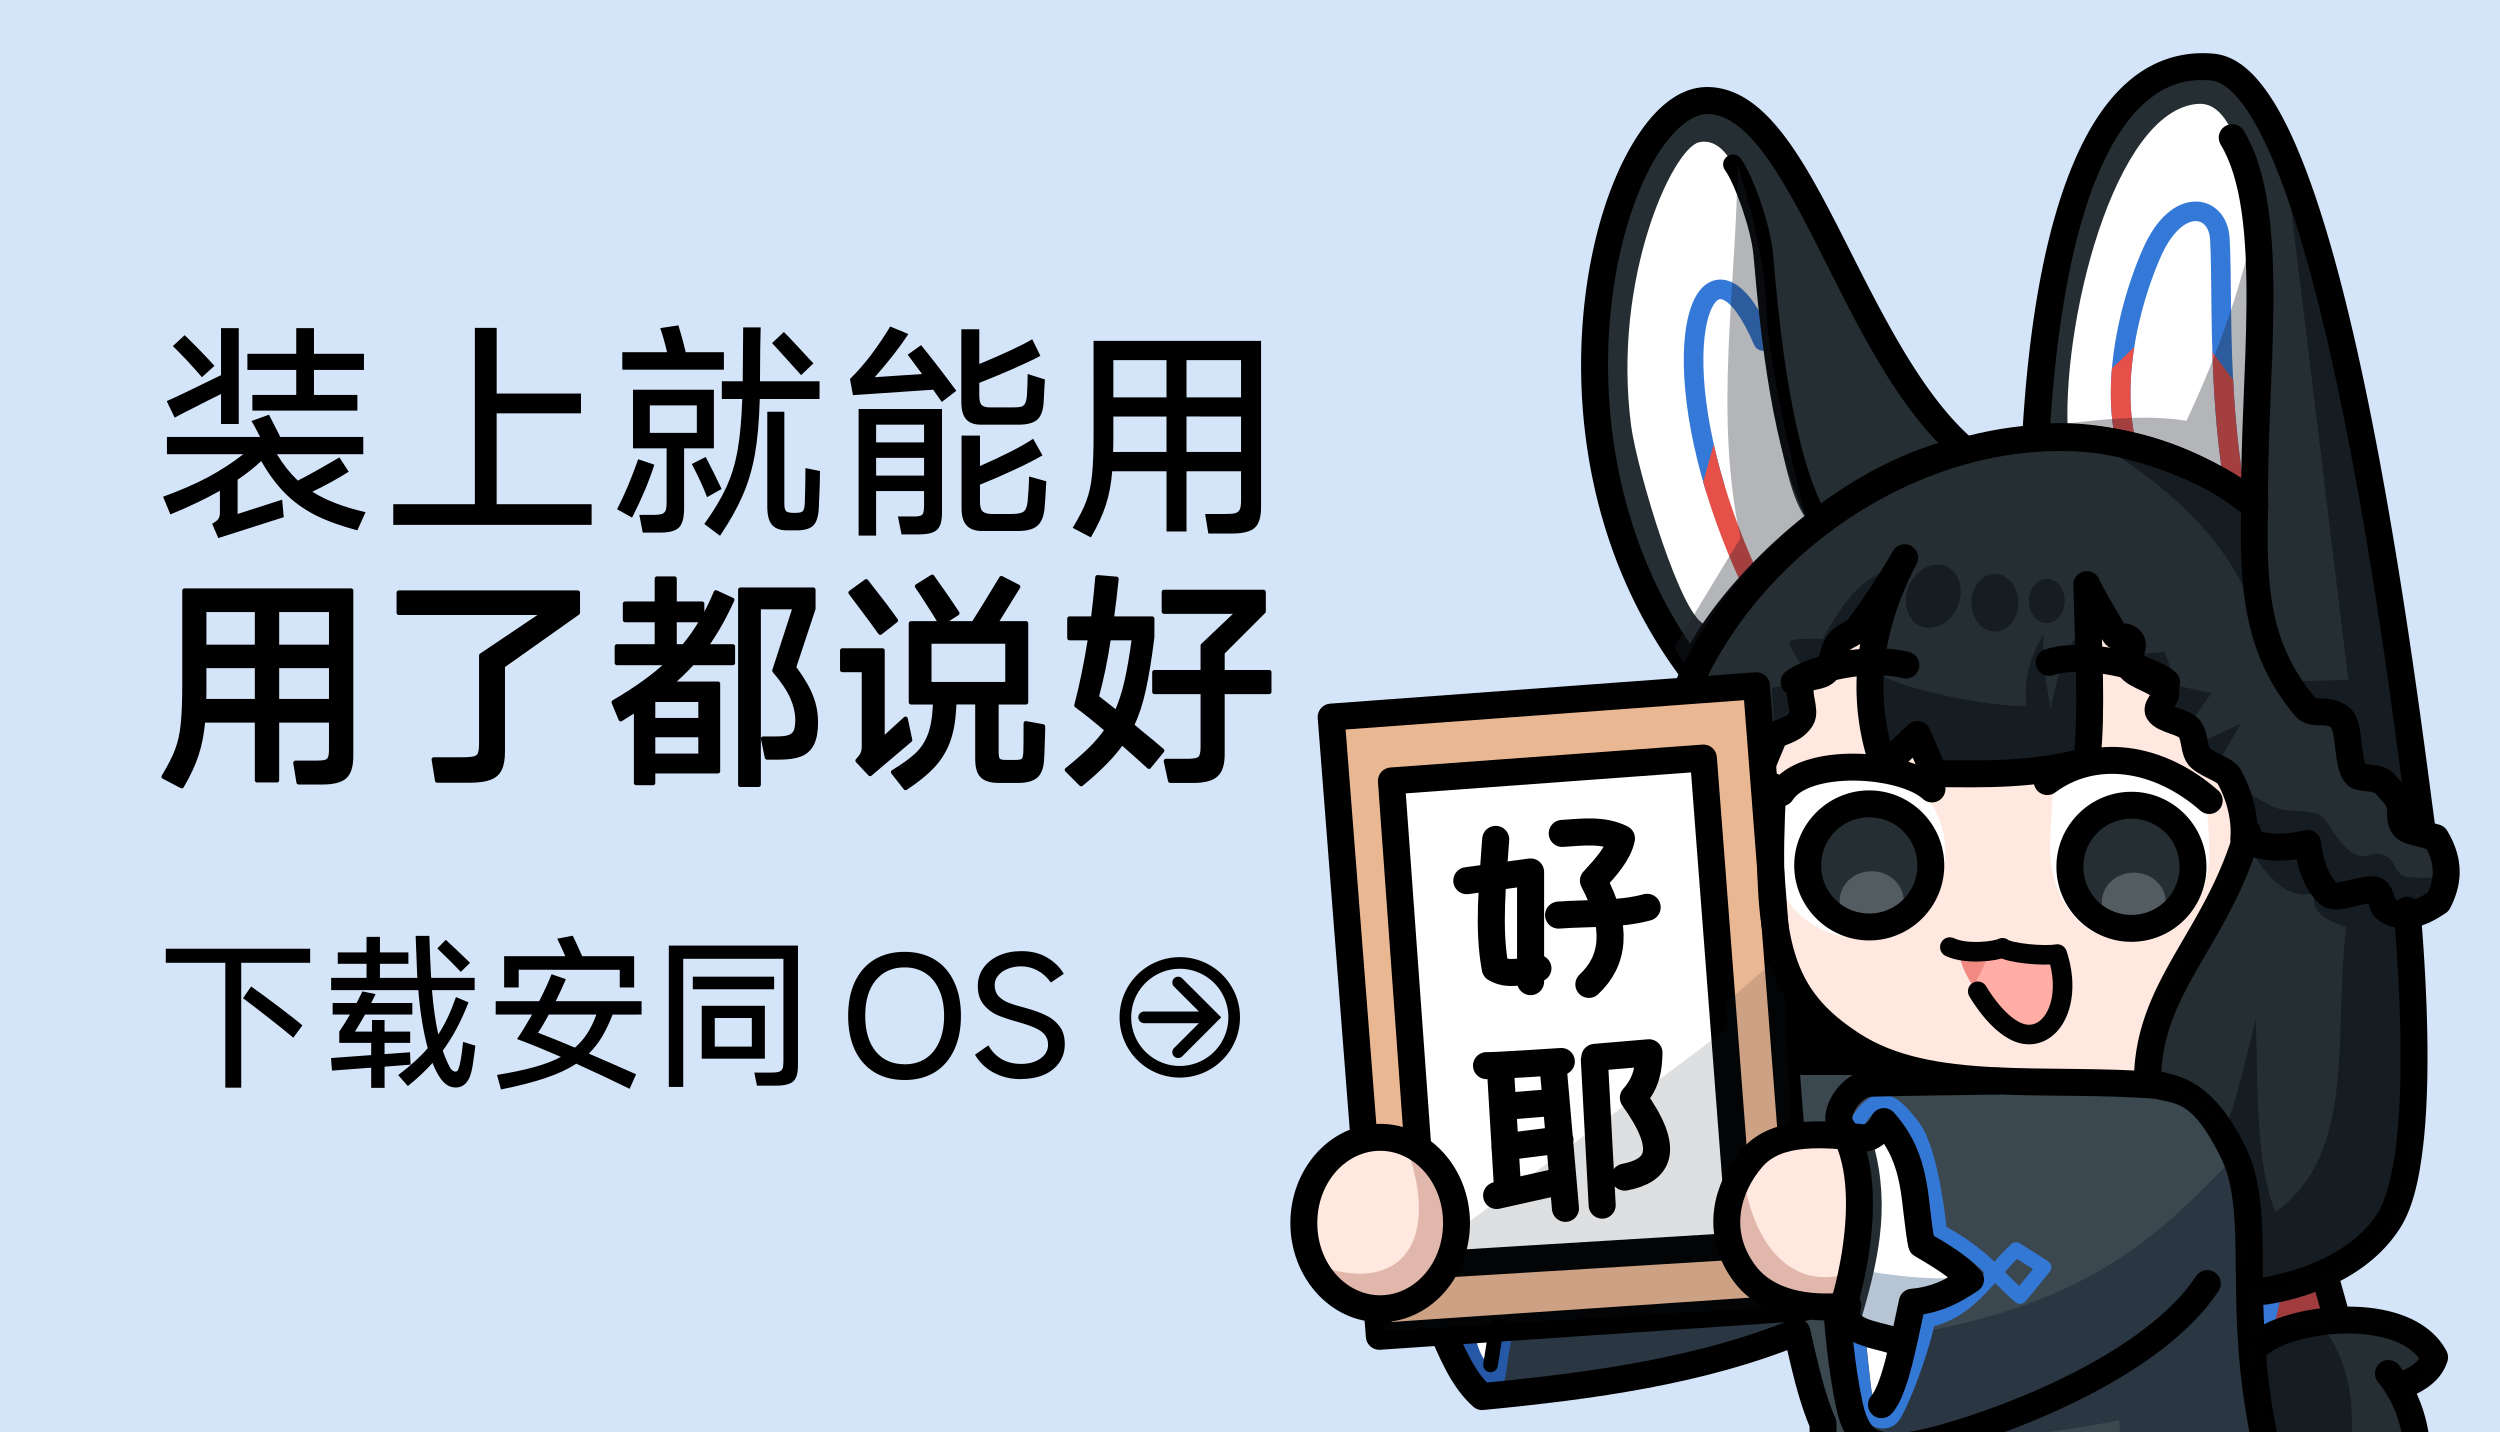 <?xml version="1.0" encoding="UTF-8" standalone="no"?>
<svg
   xml:space="preserve"
   width="384"
   height="220"
   viewBox="0 0 101.6 58.208"
   version="1.1"
   id="svg4"
   sodipodi:docname="minor1.svg"
   inkscape:version="1.4.1 (unknown)"
   xmlns:inkscape="http://www.inkscape.org/namespaces/inkscape"
   xmlns:sodipodi="http://sodipodi.sourceforge.net/DTD/sodipodi-0.dtd"
   xmlns="http://www.w3.org/2000/svg"
   xmlns:svg="http://www.w3.org/2000/svg"><defs
     id="defs4" /><sodipodi:namedview
     id="namedview4"
     pagecolor="#ffffff"
     bordercolor="#000000"
     borderopacity="0.25"
     inkscape:showpageshadow="2"
     inkscape:pageopacity="0.0"
     inkscape:pagecheckerboard="0"
     inkscape:deskcolor="#d1d1d1"
     inkscape:zoom="2.7087784"
     inkscape:cx="202.12063"
     inkscape:cy="126.62535"
     inkscape:window-width="1920"
     inkscape:window-height="1111"
     inkscape:window-x="0"
     inkscape:window-y="0"
     inkscape:window-maximized="1"
     inkscape:current-layer="svg4" /><rect
     style="fill:#d4e4f9;fill-opacity:1;stroke-width:5;stroke-linecap:round;stroke-linejoin:round;paint-order:fill markers stroke"
     id="rect4"
     width="101.6"
     height="58.208"
     x="7.6293946e-07"
     y="-0" /><g
     aria-label="装上就能用 用了都说好"
     style="font-size:15.517px;line-height:1.1;font-family:misans;-inkscape-font-specification:misans;text-align:center;letter-spacing:0;text-anchor:middle;stroke:#000000;stroke-width:0.306;stroke-linecap:round;stroke-linejoin:round;stroke-dashoffset:11"
     id="g3"
     transform="matrix(0.592,0,0,0.592,1.042,-5.51)"><path
       stroke="none"
       d="m 13.413,36.356 q -0.951,0.468 -1.856,0.936 -0.905,0.452 -1.326,0.686 L 9.685,36.84 q 0.219,-0.078 1.482,-0.687 1.264,-0.608 2.246,-1.092 v -3.229 h 1.217 v 6.583 h -1.217 z m 2.153,0.062 h 3.01 v -1.715 h -3.353 v -1.108 h 3.353 v -1.763 h 1.217 v 1.763 h 3.432 v 1.108 h -3.432 v 1.715 h 2.98 v 1.077 h -7.207 z m -3.463,-1.216 q -1.108,-1.28 -1.997,-2.137 l 0.811,-0.749 q 1.186,1.154 2.044,2.106 z m 7.58,7.862 q 1.405,0.889 3.651,1.403 l -0.562,1.248 q -1.715,-0.452 -2.916,-1.06 -1.202,-0.624 -2.075,-1.514 -0.874,-0.889 -1.607,-2.183 -0.733,0.686 -1.622,1.279 v 2.355 l 3.057,-0.983 0.11,1.202 -4.493,1.435 -0.421,-0.983 q 0.327,-0.187 0.421,-0.328 0.11,-0.14 0.11,-0.436 V 43 q -1.53,0.858 -3.401,1.622 l -0.5,-1.216 q 1.763,-0.64 3.09,-1.342 1.325,-0.717 2.417,-1.575 H 9.7 v -1.186 h 6.395 q -0.42,-0.842 -0.593,-1.092 l 1.202,-0.436 0.78,1.528 h 5.693 v 1.186 H 17.25 q 0.655,1.076 1.435,1.81 0.889,-0.438 2.854,-1.592 l 0.64,0.983 q -1.186,0.749 -2.496,1.373 m 12.651,-5.382 v 6.24 h 6.52 V 45.34 H 25.238 v -1.42 h 5.6 V 31.817 h 1.497 v 4.508 h 5.788 v 1.357 z m 15.6,-4.196 v 1.201 H 40.96 v -1.201 h 3.073 q -0.219,-0.936 -0.468,-1.654 l 1.247,-0.187 q 0.312,1.014 0.5,1.84 z m 6.566,3.213 h -4.102 q -0.063,2.278 -0.343,3.838 -0.281,1.544 -0.843,2.807 -0.546,1.264 -1.544,2.746 l -1.076,-0.811 q 0.982,-1.373 1.497,-2.496 0.53,-1.139 0.78,-2.527 0.25,-1.404 0.328,-3.557 h -1.404 v -1.216 h 1.435 v -0.063 l 0.031,-3.634 h 1.201 l -0.031,1.435 q -0.016,1.372 -0.016,2.2 v 0.062 H 54.5 Z M 53.237,35.06 Q 52.784,34.546 51.63,33.282 l -0.39,-0.421 0.811,-0.764 q 0.203,0.187 1.201,1.263 0.593,0.655 0.827,0.89 z m -5.99,5.023 h -2.044 v 4.087 q 0,0.686 -0.156,1.045 -0.14,0.359 -0.499,0.5 -0.343,0.155 -0.998,0.155 H 42.364 L 42.13,44.654 h 0.952 q 0.406,0 0.593,-0.063 0.203,-0.078 0.265,-0.25 0.062,-0.172 0.062,-0.53 V 40.083 H 41.694 V 36.06 h 5.553 z m -1.17,-2.948 h -3.229 v 1.887 h 3.229 z m 8.454,4.508 q 0,0.421 -0.015,0.89 -0.016,0.452 -0.031,0.81 l -0.032,0.765 q -0.03,0.889 -0.358,1.248 -0.328,0.358 -1.139,0.358 h -0.702 q -0.702,0 -1.03,-0.39 -0.311,-0.39 -0.311,-1.232 v -6.52 h 1.17 v 6.286 q 0,0.421 0.124,0.546 0.14,0.11 0.484,0.11 h 0.14 q 0.406,0 0.515,-0.11 0.125,-0.125 0.14,-0.546 0.047,-1.31 0.047,-2.418 z m -7.752,1.794 q -0.343,-0.92 -1.045,-2.278 l 0.951,-0.483 q 0.546,1.045 1.092,2.2 z m -3.619,-2.23 q -0.546,1.715 -1.529,3.634 l -1.03,-0.577 q 0.36,-0.687 0.75,-1.607 0.39,-0.936 0.701,-1.825 z m 18.313,-8.206 q 1.154,1.42 2.418,3.136 L 62.892,36.901 62.3,36.059 56.793,36.433 56.59,35.326 q 0.765,-0.75 1.482,-1.7 0.718,-0.968 1.28,-1.904 l 1.247,0.515 q -0.826,1.28 -2.308,2.964 l 3.244,-0.219 -0.982,-1.326 z m 4.102,5.46 q -0.686,0 -1.014,-0.374 -0.327,-0.375 -0.327,-1.186 V 31.91 h 1.232 v 2.387 q 2.59,-1.076 3.635,-1.7 l 0.561,1.138 q -0.624,0.344 -1.872,0.89 -1.248,0.546 -2.324,0.967 v 0.873 q 0,0.468 0.156,0.64 0.172,0.171 0.593,0.171 h 1.513 q 0.421,0 0.608,-0.046 0.203,-0.063 0.281,-0.234 0.094,-0.188 0.125,-0.609 0.015,-0.28 0.031,-0.686 0.016,-0.421 0.016,-0.718 l 1.185,0.375 -0.031,0.483 -0.062,1.139 q -0.063,0.827 -0.453,1.154 -0.39,0.328 -1.294,0.328 z m -8.392,7.612 v -8.688 h 5.725 v 7.128 q 0,0.593 -0.156,0.905 -0.156,0.327 -0.515,0.452 -0.343,0.125 -0.998,0.125 H 60.13 l -0.25,-1.232 h 1.124 q 0.452,0 0.561,-0.14 0.109,-0.14 0.11,-0.593 v -1.014 h -3.292 v 3.057 z m 4.493,-6.395 v -1.217 h -3.292 v 1.217 z m 8.392,2.667 q -0.078,1.45 -0.125,1.903 -0.094,0.842 -0.515,1.17 -0.405,0.343 -1.341,0.343 h -2.418 q -0.733,0 -1.076,-0.39 -0.344,-0.374 -0.344,-1.185 V 39.21 h 1.264 v 2.09 q 2.496,-1.092 3.65,-1.872 l 0.64,1.139 q -0.734,0.436 -1.95,0.998 -1.201,0.562 -2.34,1.014 v 1.185 q 0,0.468 0.187,0.656 0.203,0.171 0.64,0.171 h 1.357 q 0.608,0 0.826,-0.171 0.219,-0.188 0.266,-0.734 0.03,-0.343 0.062,-0.826 0.031,-0.5 0.031,-0.843 z M 58.384,40.738 v 1.217 h 3.292 V 40.738 Z M 73.312,32.705 H 84.81 v 11.418 q 0,1.03 -0.437,1.42 -0.437,0.39 -1.56,0.39 H 81.19 l -0.219,-1.342 h 1.42 q 0.468,0 0.67,-0.062 0.219,-0.078 0.297,-0.265 0.078,-0.188 0.078,-0.593 V 41.66 h -3.744 v 4.133 H 78.32 V 41.66 h -3.728 q -0.109,1.326 -0.452,2.355 -0.328,1.014 -1.014,2.184 l -1.248,-0.655 q 0.655,-1.077 0.936,-1.84 0.296,-0.78 0.39,-1.78 0.11,-0.998 0.11,-2.854 z m 5.007,3.884 v -2.558 h -3.65 v 2.558 z m 1.373,0 h 3.744 v -2.558 h -3.744 z m -1.373,3.744 V 37.9 h -3.65 v 1.654 q 0,0.53 -0.015,0.78 z m 1.373,-2.434 v 2.434 h 3.744 V 37.9 Z"
       style="font-size:15.599px;text-align:start;text-anchor:start;stroke:none"
       id="path2" /><path
       d="m 10.905,49.852 h 11.436 v 11.359 q 0,1.024 -0.434,1.412 -0.434,0.388 -1.552,0.388 h -1.613 l -0.218,-1.335 h 1.412 q 0.466,0 0.668,-0.062 0.217,-0.077 0.294,-0.264 0.078,-0.186 0.078,-0.59 v -2 h -3.724 v 4.111 H 15.886 V 58.76 h -3.708 q -0.109,1.32 -0.45,2.343 -0.326,1.009 -1.009,2.173 L 9.478,62.624 q 0.652,-1.07 0.93,-1.831 0.296,-0.776 0.389,-1.77 0.108,-0.992 0.108,-2.839 z m 4.981,3.864 v -2.545 h -3.63 v 2.545 z m 1.366,0 h 3.724 v -2.545 h -3.724 z m -1.366,3.724 v -2.42 h -3.63 v 1.644 q 0,0.528 -0.016,0.776 z m 1.366,-2.42 v 2.42 h 3.724 v -2.42 z m 8.364,-5.028 h 12.289 v 1.381 l -5.152,3.647 v 5.88 q 0,0.792 -0.217,1.21 -0.202,0.42 -0.683,0.59 -0.48,0.187 -1.35,0.187 h -2.25 l -0.232,-1.443 h 2.032 q 0.544,0 0.792,-0.078 0.248,-0.078 0.341,-0.295 0.093,-0.233 0.093,-0.714 v -6.051 l 4.36,-2.933 H 25.617 Z m 22.887,0.497 q -0.822,1.815 -1.815,3.196 h 1.862 v 1.133 h -2.778 q -0.667,0.73 -1.474,1.427 h 3.228 v 6.005 h -4.454 v 0.807 h -1.164 v -5.043 l -1.055,0.668 -0.48,-1.164 q 2.311,-1.35 3.739,-2.7 h -3.523 v -1.133 h 2.747 V 51.87 h -2.188 v -1.118 h 2.188 V 49.03 h 1.21 v 1.722 h 1.893 v 1.118 h -1.893 v 1.815 h 0.637 q 1.303,-1.552 2.203,-3.708 z m 4.236,4.64 q 0.87,1.178 1.18,2.016 0.325,0.823 0.325,1.754 0,0.9 -0.248,1.427 -0.248,0.528 -0.791,0.76 -0.543,0.218 -1.474,0.218 h -0.838 l -0.264,-1.288 h 0.915 q 0.59,0 0.885,-0.109 0.31,-0.108 0.434,-0.372 0.125,-0.28 0.125,-0.807 0,-0.73 -0.342,-1.52 -0.341,-0.807 -1.241,-1.863 l 1.412,-4.36 h -2.498 v 12.196 h -1.257 v -13.39 h 5.012 v 1.303 z m -9.667,3.615 h 3.259 v -1.397 h -3.259 z m 0,1.024 v 1.427 h 3.259 v -1.427 z m 26.767,-0.59 q 0,0.419 -0.031,1.117 -0.016,0.683 -0.047,1.195 -0.062,0.807 -0.434,1.102 -0.372,0.31 -1.21,0.31 h -1.304 q -0.807,0 -1.148,-0.341 -0.326,-0.326 -0.326,-1.164 v -3.88 h -1.583 l -0.03,0.466 q -0.078,1.366 -0.45,2.312 -0.373,0.931 -1.056,1.645 -0.667,0.698 -1.815,1.459 l -0.854,-1.086 q 1.055,-0.637 1.63,-1.18 0.574,-0.543 0.869,-1.288 0.31,-0.76 0.372,-1.94 l 0.015,-0.387 h -1.66 v -5.416 h 2.048 q -0.372,-0.636 -0.9,-1.443 -0.512,-0.807 -0.729,-1.101 l 1.04,-0.652 q 1.148,1.614 1.722,2.498 l -1.086,0.698 h 2.203 q 0.637,-0.993 1.909,-3.103 l 1.148,0.59 q -0.745,1.225 -1.552,2.513 h 2.095 v 5.416 h -2.032 v 3.398 q 0,0.45 0.124,0.59 0.14,0.124 0.543,0.124 h 0.636 q 0.419,0 0.543,-0.124 0.14,-0.124 0.155,-0.59 0.016,-0.357 0.016,-1.955 z m -11.172,-6.44 q -0.45,-0.636 -1.009,-1.38 -0.558,-0.76 -1.024,-1.366 l 1.07,-0.776 q 1.335,1.692 2.033,2.685 z m 8.736,0.606 h -5.369 v 2.932 h 5.369 z m -6.998,5.307 0.31,1.458 -2.746,2.328 -0.854,-0.916 q 0.264,-0.28 0.341,-0.465 0.094,-0.202 0.094,-0.512 v -5.245 h -1.49 v -1.335 h 2.762 v 6.13 z m 16.929,-5.602 q -0.28,2.234 -0.59,3.615 -0.295,1.381 -0.807,2.437 0.326,0.263 0.683,0.574 0.357,0.294 0.76,0.62 0.559,0.481 0.636,0.543 l -0.9,1.102 q -1.086,-0.993 -1.862,-1.66 -0.48,0.683 -1.163,1.38 -0.668,0.684 -1.63,1.475 l -0.977,-0.978 q 0.946,-0.76 1.598,-1.396 0.667,-0.652 1.148,-1.35 -1.194,-1.024 -2.094,-1.676 0.543,-2.064 0.946,-4.624 h -1.427 v -1.335 h 1.629 q 0.217,-1.8 0.295,-2.84 l 1.303,0.11 q -0.14,1.365 -0.326,2.73 h 2.778 z m 8.038,2.405 v 1.35 H 82.16 v 4.283 q 0,1.024 -0.45,1.412 -0.435,0.403 -1.568,0.403 h -1.567 l -0.295,-1.35 h 1.474 q 0.652,0 0.854,-0.17 0.202,-0.187 0.202,-0.776 v -3.802 h -3.321 v -1.35 h 3.32 v -1.831 l 2.452,-2.328 h -5.12 v -1.35 h 6.843 v 1.335 l -2.824,2.824 v 1.35 z m -10.49,2.778 q 0.419,-0.916 0.698,-2.126 0.28,-1.226 0.512,-2.995 h -1.738 q -0.34,2.25 -0.837,4.05 z"
       style="text-align:start;text-anchor:start"
       id="path3" /></g><g
     id="g1"
     transform="matrix(0.988,0,0,0.988,0.081,0.455)"><path
       d="m 6.738,39.143 v -0.578 h 5.938 v 0.578 H 9.84 v 5.135 H 9.186 v -5.135 z m 3.51,0.973 q 0.463,0.326 1.129,0.83 0.667,0.503 0.98,0.769 l -0.374,0.51 Q 11.608,41.905 10.996,41.428 10.383,40.946 9.914,40.599 Z m 9.223,2.435 q -0.041,0.36 -0.116,0.85 -0.081,0.483 -0.258,0.674 -0.17,0.197 -0.435,0.197 -0.245,0 -0.435,-0.163 -0.19,-0.156 -0.374,-0.524 -0.075,-0.143 -0.143,-0.326 -0.422,0.476 -1.014,0.952 l -0.401,-0.449 q 0.769,-0.578 1.218,-1.109 -0.28,-1.041 -0.388,-2.387 h -3.585 v -0.504 h 1.456 V 39.184 H 13.812 v -0.469 h 1.183 v -0.64 h 0.551 v 0.639 h 1.17 v 0.47 h -1.17 v 0.578 h 1.537 l -0.013,-0.313 -0.055,-1.414 h 0.564 q 0.027,0.864 0.061,1.509 l 0.013,0.218 h 1.789 v 0.504 h -1.755 q 0.082,1.034 0.259,1.823 0.421,-0.646 0.727,-1.537 l 0.517,0.218 q -0.238,0.606 -0.496,1.088 -0.259,0.483 -0.564,0.898 0.081,0.238 0.197,0.496 0.089,0.204 0.163,0.286 0.082,0.081 0.17,0.081 0.075,0 0.115,-0.108 0.048,-0.116 0.102,-0.415 0.047,-0.293 0.089,-0.7 z M 18.872,39.517 Q 18.566,39.184 17.907,38.551 l 0.346,-0.353 q 0.422,0.381 1,0.945 z m -2.067,3.816 -1.068,0.082 v 0.871 h -0.551 v -0.83 l -1.612,0.122 -0.041,-0.517 1.653,-0.122 V 42.435 h -1.312 V 41.973 Q 14.104,41.633 14.315,41.272 H 13.601 V 40.796 h 0.986 l 0.238,-0.476 0.544,0.108 -0.184,0.367 h 1.694 v 0.476 h -1.945 q -0.231,0.408 -0.415,0.701 h 0.7 v -0.476 h 0.517 v 0.476 h 1.054 v 0.463 h -1.054 v 0.463 l 1.048,-0.075 0.013,0.319 z m 4.449,-3.904 v 0.727 h -0.599 v -1.285 h 2.517 q -0.164,-0.381 -0.333,-0.721 l 0.639,-0.122 q 0.116,0.232 0.388,0.844 h 2.136 v 1.285 h -0.592 v -0.727 z m 3.863,1.844 q -0.204,0.523 -0.435,0.911 -0.231,0.387 -0.544,0.694 0.891,0.381 1.945,0.851 l -0.266,0.598 q -0.993,-0.49 -2.197,-1.034 -0.503,0.333 -1.251,0.585 -0.741,0.252 -1.844,0.476 l -0.163,-0.599 q 0.912,-0.149 1.544,-0.326 0.639,-0.177 1.082,-0.415 -1.075,-0.47 -1.803,-0.735 0.259,-0.374 0.619,-1.007 h -1.496 v -0.551 h 1.789 q 0.293,-0.571 0.51,-1.108 l 0.586,0.204 q -0.184,0.435 -0.415,0.905 h 3.53 v 0.55 z m -3.068,0.747 q 0.599,0.225 1.517,0.612 0.299,-0.258 0.51,-0.585 0.211,-0.333 0.374,-0.775 h -1.959 q -0.245,0.463 -0.443,0.748 m 10.693,1.347 q 0,0.333 -0.089,0.51 -0.082,0.176 -0.279,0.244 -0.19,0.075 -0.537,0.075 H 31.054 l -0.108,-0.538 h 0.701 q 0.21,0 0.313,-0.033 0.102,-0.035 0.142,-0.123 0.041,-0.095 0.041,-0.286 v -4.238 h -4.122 v 5.271 H 27.429 v -5.815 h 5.312 z m -4.326,-3.653 h 3.346 v 0.517 h -3.346 z m 0.367,1.197 h 2.598 v 2.176 h -2.598 z m 0.537,0.503 v 1.177 h 1.524 v -1.177 z m 7.806,2.55 q -0.707,0 -1.231,-0.313 -0.524,-0.319 -0.809,-0.912 -0.28,-0.598 -0.28,-1.414 0,-0.816 0.28,-1.408 0.286,-0.599 0.809,-0.912 0.524,-0.313 1.231,-0.313 0.707,0 1.231,0.313 0.524,0.313 0.803,0.912 0.286,0.592 0.286,1.408 0,0.816 -0.286,1.415 -0.279,0.592 -0.802,0.912 -0.524,0.313 -1.231,0.313 m 0,-0.646 q 0.49,0 0.857,-0.232 0.367,-0.238 0.565,-0.687 0.204,-0.449 0.204,-1.075 0,-0.619 -0.204,-1.068 -0.198,-0.449 -0.565,-0.688 -0.367,-0.238 -0.857,-0.238 -0.748,0 -1.184,0.53 -0.435,0.524 -0.435,1.462 0,0.938 0.435,1.47 0.436,0.523 1.184,0.523 m 4.781,0.612 q -0.619,0 -1.115,-0.266 -0.496,-0.265 -0.769,-0.741 l 0.551,-0.381 q 0.218,0.381 0.558,0.572 0.34,0.19 0.783,0.19 0.483,0 0.795,-0.218 0.319,-0.224 0.319,-0.571 0,-0.238 -0.129,-0.401 -0.122,-0.164 -0.394,-0.286 -0.266,-0.122 -0.728,-0.252 -0.517,-0.142 -0.85,-0.286 -0.326,-0.149 -0.558,-0.435 -0.232,-0.293 -0.232,-0.755 0,-0.408 0.224,-0.734 0.232,-0.333 0.64,-0.517 0.408,-0.184 0.932,-0.184 0.599,0 1.034,0.252 0.442,0.245 0.707,0.68 l -0.531,0.361 q -0.218,-0.313 -0.537,-0.49 -0.319,-0.177 -0.687,-0.177 -0.299,0 -0.551,0.102 -0.252,0.102 -0.395,0.279 -0.142,0.176 -0.142,0.387 0,0.28 0.156,0.456 0.163,0.17 0.415,0.272 0.252,0.102 0.68,0.21 0.497,0.136 0.837,0.299 0.347,0.156 0.572,0.449 0.224,0.286 0.224,0.741 0,0.435 -0.224,0.761 -0.225,0.326 -0.632,0.504 -0.409,0.176 -0.953,0.176"
       aria-label="下载安同 OS"
       style="font-size:10.22px;line-height:1.2;font-family:misans;-inkscape-font-specification:misans;letter-spacing:0;stroke-width:0.182;stroke-linecap:round;stroke-linejoin:round;stroke-dashoffset:11"
       id="path4" /><path
       d="M 50.684,41.387 A 2.236,2.236 0 0 1 48.447,43.625 2.236,2.236 0 0 1 46.21,41.387 2.236,2.236 0 0 1 48.447,39.15 2.236,2.236 0 0 1 50.684,41.387"
       style="fill:none;stroke:#000000;stroke-width:0.478;stroke-linecap:round;stroke-linejoin:round;stroke-dashoffset:11"
       id="path5" /><path
       d="m 48.342,39.718 a 0.24,0.24 0 0 0 -0.131,0.067 0.24,0.24 0 0 0 0,0.338 l 1.025,1.025 h -2.254 a 0.24,0.24 0 0 0 -0.24,0.238 0.24,0.24 0 0 0 0.24,0.24 h 2.253 l -1.025,1.025 a 0.24,0.24 0 0 0 0,0.339 0.24,0.24 0 0 0 0.338,0 l 1.602,-1.603 -1.602,-1.601 a 0.24,0.24 0 0 0 -0.206,-0.067"
       style="color:#000000;fill:#000000;stroke-width:0.666;stroke-linecap:round;stroke-linejoin:round;stroke-dashoffset:11;-inkscape-stroke:none"
       id="path6" /></g><g
     id="g4"
     transform="matrix(0.93,0,0,0.93,3.668,4.405)"><g
       transform="matrix(0.107,0,0,0.107,50.59,-10.94)"
       id="g67"><ellipse
         cx="314.599"
         cy="383.685"
         rx="122.348"
         ry="121.232"
         style="fill:#ffe8e0;fill-opacity:1"
         id="ellipse7" /><path
         d="m 179.833,335.164 c 33.12,-62.985 103.71,-116.103 185.225,-94.559 12.759,3.372 46.624,22.355 46.624,22.355 0,0 -2.51,54.659 20.302,84.125 0,0 10.702,-0.113 15.236,5.341 2.004,11.028 0.161,23.09 10.045,23.565 8.496,0.41 14.426,9.15 17.064,18.744 7.66,6.507 16.896,-4.919 17.426,16.237 0.53,21.157 -1.39,12.092 -12.195,17.877 -2.912,116.547 -2.41,134.863 -40.715,146.621 l -29.183,8.959 c -0.148,-17.02 5.094,-36.252 -8.595,-63.672 -9.721,-13.678 -22.08,-21.027 -36.323,-23.852 3.558,-35.48 28.837,-60.81 42.237,-97.834 0.044,-9.568 -1.08,-18.969 -7.312,-27.64 l -11.164,-4.595 -4.02,-11.04 -11.63,-7.882 1.466,-10.4 -14.405,-8.912 0.23,-10.769 -15.427,-4.487 c 1.542,20.219 -1.657,39.604 -3.693,54.456 -20.292,7.836 -58.444,8.847 -63.873,5.093 l -4.423,-12.326 -13.216,8.355 c -13.384,-32.438 -1.206,-57.994 8.056,-84.335 -4.647,8.605 -15.162,22.556 -19.624,30.788 l -10.704,5.124 -0.584,8.657 -12.472,8.001 2.803,15.018 -10.652,6.398 -4.253,20.05 z"
         style="fill:#252e33;fill-opacity:1"
         id="path8" /><circle
         cx="249.381"
         cy="405.526"
         r="35.391"
         style="fill:#ffffff;fill-opacity:1;stroke:none;stroke-width:11;stroke-linecap:round;stroke-linejoin:round;stroke-dasharray:none;stroke-opacity:1;paint-order:fill markers stroke"
         id="circle8" /><path
         d="m 392.258,412.488 c -2.403,20.262 -18.057,29.338 -34.635,29.338 -16.578,0 -30.018,-16.54 -30.018,-36.945 0,-10.689 1.707,-29.78 1.707,-29.78 6.445,-3.415 22.862,-6.078 30.756,-6.078 9.134,0 25.736,8.281 31.242,16.204 0,0 2.035,18.099 0.948,27.26"
         style="fill:#ffffff;fill-opacity:1;stroke-width:11;stroke-linecap:round;stroke-linejoin:round;paint-order:fill markers stroke"
         id="path9" /><g
         transform="translate(114.135,-78.367)"
         id="g11"><path
           d="m 271.818,490.344 a 25.136,25.136 0 0 1 -25.137,25.136 25.136,25.136 0 0 1 -25.136,-25.136 25.136,25.136 0 0 1 25.136,-25.137 25.136,25.136 0 0 1 25.137,25.137"
           style="color:#000000;fill:#252e33;stroke-linecap:round;stroke-linejoin:round;-inkscape-stroke:none;paint-order:fill markers stroke"
           id="path10" /><ellipse
           cx="247.656"
           cy="504.734"
           rx="13.053"
           ry="12.015"
           style="fill:#d3dbdf;fill-opacity:0.265;stroke:none;stroke-width:13.86;stroke-linecap:round;stroke-linejoin:round;stroke-dasharray:none;stroke-opacity:1;paint-order:fill markers stroke"
           id="ellipse10" /><path
           d="m 246.68,459.708 c -16.854,0 -30.636,13.78 -30.636,30.635 0,16.855 13.782,30.637 30.637,30.637 16.855,0 30.636,-13.782 30.636,-30.637 0,-16.855 -13.781,-30.635 -30.636,-30.635 m 0,11 a 19.55,19.55 0 0 1 19.637,19.635 19.554,19.554 0 0 1 -19.636,19.637 19.554,19.554 0 0 1 -19.637,-19.637 19.55,19.55 0 0 1 19.637,-19.635"
           style="color:#000000;fill:#000000;stroke-linecap:round;stroke-linejoin:round;-inkscape-stroke:none;paint-order:fill markers stroke"
           id="path11" /></g><g
         transform="translate(7.056,-78.93)"
         id="g13"><path
           d="m 271.818,490.344 a 25.136,25.136 0 0 1 -25.137,25.136 25.136,25.136 0 0 1 -25.136,-25.136 25.136,25.136 0 0 1 25.136,-25.137 25.136,25.136 0 0 1 25.137,25.137"
           style="color:#000000;fill:#252e33;stroke-linecap:round;stroke-linejoin:round;-inkscape-stroke:none;paint-order:fill markers stroke"
           id="path12" /><ellipse
           cx="247.656"
           cy="504.734"
           rx="13.053"
           ry="12.015"
           style="fill:#d3dbdf;fill-opacity:0.265;stroke:none;stroke-width:13.86;stroke-linecap:round;stroke-linejoin:round;stroke-dasharray:none;stroke-opacity:1;paint-order:fill markers stroke"
           id="ellipse12" /><path
           d="m 246.68,459.708 c -16.854,0 -30.636,13.78 -30.636,30.635 0,16.855 13.782,30.637 30.637,30.637 16.855,0 30.636,-13.782 30.636,-30.637 0,-16.855 -13.781,-30.635 -30.636,-30.635 m 0,11 a 19.55,19.55 0 0 1 19.637,19.635 19.554,19.554 0 0 1 -19.636,19.637 19.554,19.554 0 0 1 -19.637,-19.637 19.55,19.55 0 0 1 19.637,-19.635"
           style="color:#000000;fill:#000000;stroke-linecap:round;stroke-linejoin:round;-inkscape-stroke:none;paint-order:fill markers stroke"
           id="path13" /></g><path
         d="m 326.443,377.171 c 19.03,-14.115 45.294,-10.573 66.141,7.736"
         style="fill:none;fill-opacity:1;stroke:#000000;stroke-width:11;stroke-linecap:round;stroke-linejoin:round;stroke-dasharray:none;stroke-opacity:1;paint-order:fill markers stroke"
         id="path14" /><path
         d="m 331.66,447.734 c 0,8.497 2.267,32.837 -13.657,32.616 -9.738,-0.135 -29.342,-26.107 -27.133,-34.383 4.197,1.664 9,1.183 17.855,-0.806 10.18,3.535 12.111,4.238 22.936,2.573"
         style="fill:#f18a83;fill-opacity:1;stroke-width:11;stroke-linecap:round;stroke-linejoin:round;paint-order:fill markers stroke"
         id="path15" /><path
         d="m 329.854,448.243 c 3.043,10.656 -1.613,32.167 -11.352,32.167 -9.739,0 -22.64,-11.206 -22.64,-19.703 1.817,-1.528 7.611,-13.732 6.642,-14.895 0,0 18.714,5.71 27.35,2.43"
         style="fill:#ffada5;fill-opacity:1;stroke-width:11;stroke-linecap:round;stroke-linejoin:round;paint-order:fill markers stroke"
         id="path16" /><path
         d="m 286.662,444.766 c 6.573,3.14 18.548,1.778 21.485,0.294 2.578,2.169 17.07,3.53 22.368,2.55 6.066,18.236 -1.249,33.266 -11.969,32.867 -10.72,-0.399 -20.504,-17.66 -20.504,-17.66"
         style="fill:none;fill-opacity:1;stroke:#010101;stroke-width:8;stroke-linecap:round;stroke-linejoin:round;stroke-dasharray:none;stroke-opacity:1;paint-order:fill markers stroke"
         id="path17" /><path
         d="m 317.962,346.241 c -1.288,-9.803 1.15,-19.513 7,-29.178 -0.63,14.22 1.466,21.234 2.804,30.305 3.213,-14.265 5.19,-24.798 13.533,-32.589 0.956,7.947 2.46,49.907 1.067,49.907 -6.034,4.188 -61.12,6.642 -86.247,0.238 0,-8.497 -2.252,-15.546 0.078,-32.619 8.934,6.926 47.753,14.62 61.765,13.936"
         style="fill:#151d23;fill-opacity:1;stroke-width:11;stroke-linecap:round;stroke-linejoin:round;paint-order:fill markers stroke"
         id="path18" /><ellipse
         cx="376.082"
         cy="166.724"
         rx="10.786"
         ry="13.262"
         style="fill:#151d23;fill-opacity:1;stroke:none;stroke-width:11.758;stroke-linecap:round;stroke-linejoin:round;stroke-dasharray:none;stroke-opacity:1;paint-order:fill markers stroke"
         transform="rotate(23.217)"
         id="ellipse18" /><ellipse
         cx="305.043"
         cy="304.145"
         rx="9.59"
         ry="11.79"
         style="fill:#151d23;fill-opacity:1;stroke:none;stroke-width:10.453;stroke-linecap:round;stroke-linejoin:round;stroke-dasharray:none;stroke-opacity:1;paint-order:fill markers stroke"
         id="ellipse19" /><ellipse
         cx="326.245"
         cy="303.408"
         rx="7.339"
         ry="9.023"
         style="fill:#151d23;fill-opacity:1;stroke:none;stroke-width:8;stroke-linecap:round;stroke-linejoin:round;stroke-dasharray:none;stroke-opacity:1;paint-order:fill markers stroke"
         id="ellipse20" /><path
         d="m 69.017,506.088 163.407,-16.033 134.928,10.592 c 0,0 21.616,7.4 28.928,17.632 7.311,10.233 8.852,23.286 9.974,43.73 1.123,20.444 2.09,80.725 19.08,120.274 l -202.122,2.395 c 5.946,-13.626 11.506,-27.412 12.983,-42.9 -6.285,-12.358 -12.04,-24.76 -14.073,-37.474 -40.875,13.005 -83.566,23.057 -127.965,21.969 C 67.041,602.606 73.914,549.198 69.017,506.088"
         style="fill:#3b484f;fill-opacity:1;stroke-width:8;stroke-linecap:round;stroke-linejoin:round;paint-order:fill markers stroke"
         id="path20" /><path
         d="m 106.173,601.297 c -1.192,13.578 -1.96,16.342 -4.77,21.28 -6.202,-5.717 -9.574,-8.397 -11.735,-19.417"
         style="fill:#ffffff;fill-opacity:1;stroke:#2559a8;stroke-width:6;stroke-linecap:round;stroke-linejoin:round;stroke-dasharray:none;stroke-opacity:1;paint-order:fill markers stroke"
         id="path21" /><path
         d="m 104.725,621.866 c 0.476,-0.89 1.318,-8.265 1.872,-11.502 0.554,-3.237 1.145,-6.04 1.315,-6.229 0.371,-0.413 113.113,-7.626 113.52,-7.266 0.608,0.537 -21.771,11.379 -33.24,14.163 -19.174,4.653 -50.646,8.56 -79.381,11.879 -4.686,0.541 -4.905,0.485 -4.086,-1.045"
         style="fill:#2a3742;fill-opacity:1;stroke:none;stroke-width:5.097;stroke-linecap:round;stroke-linejoin:round;stroke-dasharray:none;stroke-opacity:1;paint-order:fill markers stroke"
         id="path22" /><path
         d="m 79.026,600.554 c 4.109,9.159 8.506,20.624 16.615,27.783 45.353,-4.365 89.674,-10.563 128.562,-26.42 3.08,13.59 6.128,27.26 10.623,37.315 1.018,27.387 -5.417,32.413 -9.806,43.58"
         style="fill:none;fill-opacity:1;stroke:#000000;stroke-width:11;stroke-linecap:round;stroke-linejoin:round;stroke-dasharray:none;stroke-opacity:1;paint-order:stroke fill markers"
         id="path23" /><path
         d="m 259.653,598.439 c -1.982,-0.518 -4.208,-1.138 -4.947,-1.378 -1.996,-0.647 -4.224,-1.89 -4.404,-2.457 -0.087,-0.274 -0.02,-1.23 0.149,-2.126 0.263,-1.393 0.247,-1.808 -0.11,-2.9 -0.411,-1.257 -0.406,-1.314 0.462,-4.881 2.779,-11.424 4.161,-21.684 4.388,-32.576 0.19,-9.108 -0.43,-16.195 -1.93,-22.052 l -0.465,-1.811 1.116,-0.153 c 1.528,-0.21 3.613,-1.24 5.612,-2.771 l 1.675,-1.284 1.31,1.466 c 1.846,2.063 3.515,4.959 4.399,7.629 1.29,3.897 1.564,6.767 1.68,17.555 0.15,13.69 0.701,17.686 2.698,19.52 0.327,0.3 2.022,1.372 3.766,2.382 2.887,1.671 8.608,5.374 10.13,6.556 l 0.616,0.48 -1.3,0.657 c -3.621,1.836 -7.349,2.972 -12.09,3.687 -3.72,0.561 -4.917,1.16 -5.894,2.951 -0.304,0.557 -1.08,3.43 -1.745,6.457 -0.66,3 -1.27,5.575 -1.356,5.722 -0.103,0.178 -1.38,-0.05 -3.76,-0.673"
         style="fill:#ffffff;fill-opacity:1;stroke:none;stroke-width:1.522;stroke-linecap:round;stroke-linejoin:round;stroke-dasharray:none;stroke-opacity:1;paint-order:stroke fill markers"
         id="path24" /><path
         d="m 247.42,576.266 c 14.545,2.38 29.11,4.614 44.092,3.505 l -20.029,13.101 -3.712,12.935 -23.523,-7.093 z"
         style="fill:#b6c4d4;fill-opacity:1;stroke-width:8;stroke-linecap:round;stroke-linejoin:round;paint-order:fill markers stroke"
         id="path25" /><path
         d="m 404.615,377.187 c 0,0 1.341,4.037 13.684,10.109 5.264,2.59 14.6,1.227 18.939,3.274 4.663,2.202 6.034,10.2 13.382,15.336 6.578,4.597 7.674,-1.698 14.443,1.894 4.142,2.199 1.904,4.882 6.766,7.782 2.619,1.56 12.54,0.685 12.54,0.685 l -1.953,12.661 -6.6,6.226 c 0.133,44.77 4.63,96.74 -8.966,119.776 -13.596,23.038 -32.724,26.298 -55.304,29.896 L 398.743,519.89 c 5.192,-12.597 8.77,-30.036 12.908,-45.792 0.838,26.731 -0.346,58.027 7.959,78.89 33.25,-23.786 23.68,-71.137 28.869,-116.465 -5.465,-1.876 -14.152,-4.111 -13.214,-13.908 -10.488,3.81 -19.984,-7.756 -26.58,-18.607 1.388,-8.441 -1.814,-17.717 -4.07,-26.82 M 341.891,236.093 c 21.875,4.037 43.035,9.854 68.937,26.282 l 2.013,53.652 c -5.825,-29.143 -31.382,-57.729 -70.95,-79.934 m 14.931,89.513 17.558,-1.44 5.04,13.815 13.996,3.104 -7.136,10.362 5.62,8.368 13.447,-6.172 -7.719,13.616 -0.03,4.156 z m -122.13,-6.642 c 12.71,-23.087 18.693,-24.535 30.84,-30.68 l -42.164,57.513 -8.43,8.78 -1.084,-15.744 6.315,-0.874 5.76,-8.934 c 0,0 -5.433,-7.04 -4.494,-8.92 0.94,-1.881 13.257,-1.14 13.257,-1.14"
         style="fill:#151d23;fill-opacity:1;stroke-width:8;stroke-linecap:round;stroke-linejoin:round;paint-order:fill markers stroke"
         id="path26" /><path
         d="m 292.701,241.686 c -55.18,12.243 -101.2,65.325 -111.484,89.767 -71.787,-95.908 -31.55,-233.629 6.955,-232.427 38.504,1.201 57.857,102.44 104.53,142.66"
         style="color:#000000;fill:#252e33;stroke-linecap:round;stroke-linejoin:round;-inkscape-stroke:none;paint-order:fill markers stroke"
         id="path27" /><path
         d="m 228.187,270.28 c -9.941,6.389 -30.49,26.834 -40.831,42.801 -9.739,0 -28.58,-63.565 -30.89,-81.363 -7.795,-60.083 17.055,-113.214 27.754,-115.632 10.699,-2.418 18.312,13.247 23.029,37.835 3.966,20.677 2.79,44.512 6.208,63.645 6.888,38.565 9.888,45.267 14.73,52.714"
         style="fill:#ffffff;fill-opacity:1;stroke-width:11;stroke-linecap:round;stroke-linejoin:round;paint-order:fill markers stroke"
         id="path28" /><path
         d="m 183.724,336.096 c -20.924,-69.33 -0.46,-107.36 19.592,-59.924"
         style="fill:none;fill-opacity:1;stroke:#3479d7;stroke-width:8;stroke-linecap:round;stroke-linejoin:round;stroke-dasharray:none;stroke-opacity:1;paint-order:fill markers stroke"
         transform="translate(7.056,-78.93)"
         id="path29" /><path
         d="m 178.865,333.75 c 3.433,11.99 8.094,24.93 14.198,38.545 a 4,4 0 1 0 7.3,-3.274 c -8.287,-18.487 -13.82,-35.64 -17.181,-50.681 0,0 -4.312,15.47 -4.317,15.41"
         style="color:#000000;fill:#e75049;fill-opacity:1;stroke-linecap:round;stroke-linejoin:round;-inkscape-stroke:none;paint-order:fill markers stroke"
         transform="translate(7.056,-78.93)"
         id="path30" /><path
         d="m 188.344,93.528 c -12.93,-0.403 -23.839,10.023 -32.383,25.11 -8.544,15.087 -15.057,35.763 -18.082,59.49 -6.05,47.455 1.99,107.261 38.936,156.621 a 5.5,5.5 0 0 0 9.472,-1.164 c 4.557,-10.83 18.344,-30.114 37.531,-47.516 19.188,-17.402 43.81,-33.186 70.075,-39.013 a 5.5,5.5 0 0 0 2.398,-9.537 c -21.892,-18.866 -38.465,-53.674 -54.014,-84.286 -7.774,-15.305 -15.325,-29.55 -23.742,-40.431 -8.416,-10.881 -18.173,-18.899 -30.191,-19.274 M 188,104.523 c 7.234,0.225 14.334,5.313 21.834,15.01 7.5,9.695 14.924,23.5 22.635,38.68 13.871,27.31 28.623,59.02 49.469,80.679 -25.067,7.676 -47.58,22.767 -65.51,39.029 -16.41,14.883 -28.682,30.365 -35.885,43.014 -30.471,-45.13 -37.206,-98.635 -31.752,-141.416 2.874,-22.542 9.154,-42.064 16.74,-55.46 7.586,-13.394 16.147,-19.734 22.47,-19.536"
         style="color:#000000;fill:#000000;stroke-linecap:round;stroke-linejoin:round;-inkscape-stroke:none;paint-order:fill markers stroke"
         id="path31" /><path
         d="m 479.667,398.048 c -1.29,-0.5 -5.836,-0.24 -7.652,-2.682 -1.864,-2.505 -0.99,-7.728 -1.66,-9.305 -1.518,-3.578 -2.037,-3.25 -5.787,-7.745 -3.002,-3.597 -9.995,-1.843 -11.984,-4.022 -4.082,-4.473 -2.182,-19.878 -6.493,-23.274 -5.394,-4.248 -11.12,-0.585 -14.158,-4.181 -20.696,-24.499 -21.549,-50.514 -20.79,-82.841 -20.13,-16.786 -60.156,-30.83 -89.442,-27.343 4.674,-83.555 24.583,-155.918 72.315,-151.263 47.732,4.655 77.882,254.985 85.651,312.656"
         style="color:#000000;fill:#252e33;stroke-linecap:round;stroke-linejoin:round;-inkscape-stroke:none;paint-order:fill markers stroke"
         id="path32" /><path
         d="m 388.25,100.38 c 34.628,-1.988 22.35,163.035 22.35,163.035 -29.391,-18.712 -52.68,-25.06 -75.598,-26.113 -3.41,-45.575 18.622,-134.933 53.249,-136.922"
         style="fill:#ffffff;fill-opacity:1;stroke-width:8;stroke-linecap:round;stroke-linejoin:round;paint-order:fill markers stroke"
         id="path33" /><path
         d="m 351.516,317.592 c -1.842,-7.82 -2.412,-16.094 -2.086,-24.365 0.79,-19.981 6.814,-39.936 12.79,-53.373 10.279,-23.113 26.83,-19.44 27.65,-5.473 0.892,15.155 -0.044,40.856 2.186,69.99 0.737,9.623 1.82,19.62 3.427,29.737"
         style="fill:none;fill-opacity:1;stroke:#3479d7;stroke-width:8;stroke-linecap:round;stroke-linejoin:round;stroke-dasharray:none;stroke-opacity:1;paint-order:fill markers stroke"
         transform="translate(7.056,-78.93)"
         id="path34" /><path
         d="m 386.834,280.785 c 0.518,16.415 1.697,34.944 4.719,53.951 a 4,4 0 0 0 7.9,-1.256 c -2.269,-14.273 -3.482,-28.348 -4.153,-41.476 0.009,0.15 -8.466,-11.219 -8.466,-11.219 m -41.019,6.455 c -0.911,10.447 -0.56,21.137 1.828,31.27 a 4,4 0 0 0 7.787,-1.836 c -2.816,-11.955 -2.506,-25.326 -0.48,-38.05 0,0 -8.944,8.625 -9.135,8.617"
         style="color:#000000;fill:#e75049;stroke-linecap:round;stroke-linejoin:round;-inkscape-stroke:none;paint-order:fill markers stroke"
         transform="translate(7.056,-78.93)"
         id="path35" /><path
         d="m 383.285,229.808 c 23.6,-49.8 28.695,-85.746 28.695,-85.746 0,0 2.62,26.85 2.938,51.236 0.317,24.386 -5.722,67.719 -5.722,67.719 -21.241,-6.13 -54.029,-21.55 -76.315,-24.012 l 0.008,-7.976 c 14.733,-1.45 32.622,-4.028 50.396,-1.221"
         style="fill:#1b222c;fill-opacity:0.334;stroke-width:8;stroke-linecap:round;stroke-linejoin:round;paint-order:fill markers stroke"
         id="path36" /><path
         d="m 401.974,114.195 c 18.853,30.973 8.301,99.09 9.2,151.186"
         style="fill:none;fill-opacity:1;stroke:#000000;stroke-width:11;stroke-linecap:round;stroke-linejoin:round;stroke-dasharray:none;stroke-opacity:1;paint-order:fill markers stroke"
         id="path37" /><path
         d="m 423.964,126.16 c 28.953,80.343 49.263,191.578 51.498,269.93 0,0 -6.59,-12.205 -12.386,-17.044 -3.77,-3.148 -6.105,0.46 -10.33,-4.866 -3.395,-4.277 -5.2,-17.788 -8.406,-21.03 -5.274,-5.334 -10.404,-0.158 -12.727,-2.893 -8.194,-9.648 -5.522,-14.111 -5.522,-14.111 l 23.298,-0.448 z"
         style="fill:#151d23;fill-opacity:1;stroke-width:8;stroke-linecap:round;stroke-linejoin:round;paint-order:fill markers stroke"
         id="path38" /><path
         d="m 389.613,79.689 c -11.357,0.06 -21.563,4.237 -29.96,11.453 -9.597,8.247 -17.05,20.214 -23.026,34.705 -11.952,28.982 -18.062,68.376 -20.418,110.5 a 5.5,5.5 0 0 0 6.143,5.77 c 26.136,-3.112 64.089,9.82 83.299,24.68 -0.618,31.224 0.875,58.487 22.082,83.59 1.606,1.902 3.922,2.997 5.763,3.4 1.841,0.4 3.3,0.365 4.488,0.396 2.377,0.062 3.353,0.094 4.704,1.158 -0.665,-0.524 -0.047,-0.058 0.322,1.437 0.37,1.496 0.666,3.723 0.951,6.123 0.285,2.4 0.567,4.983 1.12,7.518 0.552,2.535 1.217,5.146 3.44,7.582 1.828,2.002 3.806,2.432 5.264,2.727 1.458,0.295 2.695,0.378 3.758,0.505 2.127,0.255 2.928,0.758 2.8,0.606 1.998,2.394 3.248,3.646 3.766,4.256 0.432,0.507 0.596,0.872 0.985,1.76 0.02,0.097 0.04,0.132 0.049,0.275 0.031,0.572 0.046,1.481 0.103,2.533 0.114,2.104 0.086,4.933 2.356,7.985 2.275,3.059 5.32,3.775 7.365,4.181 1.023,0.203 1.903,0.307 2.494,0.385 0.591,0.078 1.059,0.288 0.217,-0.04 a 5.5,5.5 0 0 0 7.44,-5.86 c -3.87,-28.725 -13.364,-105.898 -27.903,-176.583 -7.27,-35.342 -15.776,-69.058 -25.64,-94.613 C 426.642,113.341 421.4,102.599 415.524,94.554 409.647,86.508 402.859,80.729 394.551,79.919 a 48,48 0 0 0 -4.938,-0.23 m -3.654,11.16 c 2.39,-0.243 4.892,-0.24 7.524,0.017 3.624,0.354 8.22,3.415 13.158,10.176 4.938,6.76 9.944,16.79 14.672,29.037 9.455,24.494 17.921,57.836 25.127,92.867 12.31,59.85 20.17,119.04 24.877,154.7 -0.72,-0.787 -1.328,-1.419 -2.526,-2.854 -3.128,-3.75 -7.326,-4.168 -9.943,-4.48 -1.084,-0.13 -1.819,-0.218 -2.39,-0.305 -0.105,-0.251 -0.342,-0.61 -0.63,-1.93 -0.374,-1.717 -0.654,-4.038 -0.943,-6.472 -0.29,-2.434 -0.581,-4.976 -1.195,-7.463 -0.614,-2.487 -1.375,-5.22 -4.196,-7.442 -4.044,-3.184 -8.628,-3.446 -11.222,-3.513 -1.238,-0.033 -2.02,-0.09 -2.319,-0.143 -19.305,-23.014 -20.063,-46.87 -19.31,-78.918 a 5.5,5.5 0 0 0 -1.977,-4.353 c -20.248,-16.884 -56.548,-30.188 -86.976,-28.903 2.571,-39.062 8.56,-75.253 19.107,-100.828 5.552,-13.462 12.318,-23.936 20.025,-30.559 5.78,-4.967 11.965,-7.907 19.137,-8.634"
         style="color:#000000;fill:#000000;stroke-linecap:round;stroke-linejoin:round;-inkscape-stroke:none;paint-order:fill markers stroke"
         id="path39" /><path
         d="m 231.947,268.284 c -13.504,-25.517 -18.653,-73.052 -21.48,-106.183 -1.008,-11.83 -8.22,-31.322 -12.409,-37.015"
         style="fill:none;fill-opacity:1;stroke:#000000;stroke-width:8;stroke-linecap:round;stroke-linejoin:round;stroke-dasharray:none;stroke-opacity:1;paint-order:fill markers stroke"
         id="path40" /><path
         d="m 201.138,277.726 c -10.92,-50.778 -1.72,-101.557 -1.173,-152.335 0,0 11.434,34.193 11.751,58.58 0.318,24.386 16.427,86.443 16.427,86.443 -21.486,18.843 -37.064,39.423 -48.579,61.198 l -5.444,-9.37 z"
         style="fill:#1b222c;fill-opacity:0.334;stroke-width:8;stroke-linecap:round;stroke-linejoin:round;paint-order:fill markers stroke"
         id="path41" /><path
         d="m 269.41,602.919 c 78.988,-12.824 106.276,-45.132 133.865,-72.64 5.648,47.238 4.384,108.521 18.716,151.812 -17.32,1.139 -39.617,1.567 -62.788,1.87 -0.918,-9.68 -1.72,-30.556 -3.451,-45.927 -33.53,6.61 -67.843,9.295 -102.202,11.756 z"
         style="fill:#2a3742;fill-opacity:1;stroke-width:8;stroke-linecap:round;stroke-linejoin:round;paint-order:fill markers stroke"
         id="path42" /><path
         d="m 414.575,604.444 c 40.308,-12.887 57.159,-4.387 67.597,9.96 l -7.46,12.022 1.484,51.298 -50.665,-0.996 z"
         style="fill:#252e33;fill-opacity:1;stroke-width:8;stroke-linecap:round;stroke-linejoin:round;paint-order:fill markers stroke"
         id="path43" /><path
         d="m 178.803,340.303 c 36.9,-86.5 153.34,-138.524 231.474,-76.338"
         style="fill:none;fill-opacity:1;stroke:#000000;stroke-width:11;stroke-dasharray:none;stroke-opacity:1"
         id="path44" /><path
         d="m 209.065,373.957 c 0,0 -1.978,3.112 5.427,-14.268 1.437,-3.372 7.59,-2.365 11.395,-8.09 2.397,-3.609 -2.23,-10.681 0.529,-14.92 2.284,-3.508 7.513,-1.513 10.155,-5.076 2.656,-3.582 1.967,-7.312 4.603,-11.029 2.343,-3.304 5.945,-3.215 8.327,-6.385 10.277,-13.68 18.693,-28.44 18.693,-28.44 -17.107,32.705 -17.102,60.308 -8.571,85.368 l 13.803,-13.198 6.872,15.996 c 20.347,0.203 40.624,0.736 62.284,-5.189 2.332,-19.678 0.616,-46.873 0.01,-72.007 0,0 0.983,2.815 11.395,20.3 1.368,2.296 4.639,-0.656 6.94,3.059 1.445,2.334 -2.552,7.489 -0.868,10.315 2.213,3.716 11.976,5.546 14.626,9.73 1.387,2.189 -4.167,6.296 -2.803,8.576 2.093,3.5 10.712,3.83 12.934,7.33 1.955,3.082 1.433,7.212 3.16,10.29 1.968,3.508 10.971,5.576 12.758,8.815 7.55,13.683 5.97,25.468 5.97,25.468 7.04,3.91 15.88,4.223 26.075,1.822 0,0 1.104,13.905 8.542,20.61 3.015,2.719 11.584,-1.725 17.99,-1.68 4.066,0.027 2.885,6.31 5.83,8.18 4.551,2.892 7.875,2.035 11.513,1.421 3.637,-0.613 9.453,-4.649 9.453,-4.649 3.696,-7.307 5.356,-15.498 -1.028,-26.235 l -9.769,-2.729"
         style="fill:none;fill-opacity:1;stroke:#000000;stroke-width:11;stroke-linecap:round;stroke-linejoin:round;stroke-dasharray:none;stroke-opacity:1;paint-order:stroke fill markers"
         id="path45" /><path
         d="m 33.977,350.827 173.684,-12.793 19.68,253.883 -173.683,11.809 z"
         style="fill:#eab793;fill-opacity:1;stroke:#000000;stroke-width:11;stroke-linecap:round;stroke-linejoin:round;stroke-opacity:1;paint-order:fill markers stroke"
         id="path46" /><path
         d="m 58.578,376.904 127.434,-9.348 15.252,199.268 -128.417,7.872 z"
         style="fill:#ffffff;fill-opacity:1;stroke:#000000;stroke-width:11;stroke-linecap:round;stroke-linejoin:round;stroke-opacity:1;paint-order:fill markers stroke"
         id="path47" /><path
         d="m 53.441,584.505 142.355,-106.46 -0.26,-10.747 23.176,-20.17 5.871,144.056 -168.543,10.294 z"
         style="fill:#1b222c;fill-opacity:0.143;stroke-width:8;stroke-linecap:round;stroke-linejoin:round;paint-order:fill markers stroke"
         id="path48" /><path
         d="m 217.858,381.739 c 9.36,-14.889 49.548,-12.508 61.5,-1.547 M 223.065,336.54 c 7.04,-5.22 29.436,-10.961 45.642,-6.963 m 58.519,-1.092 c 10.908,-4.058 37.171,-0.13 47.962,8.123"
         style="fill:none;fill-opacity:1;stroke:#000000;stroke-width:11;stroke-linecap:round;stroke-linejoin:round;stroke-dasharray:none;stroke-opacity:1;paint-order:fill markers stroke"
         id="path49" /><path
         d="m 409.84,602.539 28.087,-3.984 c 19.32,24.338 11.415,50.946 10.957,76.932 l -25.432,0.664 z"
         style="fill:#151d23;fill-opacity:1;stroke-width:8;stroke-linecap:round;stroke-linejoin:round;paint-order:fill markers stroke"
         id="path50" /><path
         d="m 413.864,597.097 c -0.094,-1.422 -0.172,-3.389 -0.172,-4.37 -0.001,-1.64 0.047,-1.796 0.595,-1.907 0.328,-0.066 1.73,-0.312 3.116,-0.548 5.852,-0.993 12.157,-2.592 17.997,-4.564 1.51,-0.51 2.84,-0.827 2.954,-0.704 0.224,0.242 2.151,7.049 2.03,7.17 -0.04,0.04 -1.8,0.366 -3.912,0.724 -7.043,1.193 -15.271,3.574 -20.353,5.89 -1.08,0.492 -1.991,0.895 -2.024,0.895 -0.033,0 -0.137,-1.163 -0.23,-2.586"
         style="fill:#3578d6;fill-opacity:1;stroke:none;stroke-width:1.591;stroke-linecap:round;stroke-linejoin:round;stroke-dasharray:none;stroke-opacity:1;paint-order:fill markers stroke"
         id="path51" /><path
         d="m 421.407,589.514 a 123,123 0 0 0 13.993,-3.806 c 1.51,-0.51 2.84,-0.827 2.954,-0.704 0.224,0.242 2.151,7.049 2.03,7.17 -0.04,0.04 -1.8,0.366 -3.912,0.724 -5.623,0.952 -12.001,2.662 -16.93,4.491 0.07,-0.035 1.865,-7.875 1.865,-7.875"
         style="fill:#a03c3d;fill-opacity:1;stroke:none;stroke-width:1.591;stroke-linecap:round;stroke-linejoin:round;stroke-dasharray:none;stroke-opacity:1;paint-order:fill markers stroke"
         id="path52" /><path
         d="m 406.95,392.584 a 5.5,5.5 0 0 0 -3.964,3.812 c -6.086,21.076 -15.94,36.316 -24.697,51.625 -8.757,15.31 -16.44,30.949 -16.438,51.52 a 5.5,5.5 0 0 0 2.885,4.838 c 12.236,6.612 18.471,-2.136 32.629,26.445 6.5,13.123 5.795,30.76 6.205,55.3 0.41,24.54 2.301,55.62 15.63,94.997 a 5.5,5.5 0 0 0 6.976,3.445 5.5,5.5 0 0 0 3.445,-6.973 c -8.65,-25.555 -12.241,-47.186 -13.82,-66 1.71,-1.662 5.926,-4.104 11.42,-5.806 5.88,-1.822 13.147,-3.026 20.367,-3.18 7.219,-0.154 14.396,0.758 20.117,2.848 4.697,1.716 8.23,4.152 10.6,7.297 -1.329,2.023 -3.49,3.505 -6.579,4.921 a 58,58 0 0 0 -1.664,-2.193 5.5,5.5 0 0 0 -3.69,-2.027 5.5,5.5 0 0 0 -4.042,1.176 5.5,5.5 0 0 0 -0.85,7.732 c 9.562,11.927 13.572,27.819 8.67,51.713 a 5.5,5.5 0 0 0 4.281,6.494 5.5,5.5 0 0 0 6.495,-4.283 c 4.043,-19.708 2.453,-36.008 -3.61,-49.096 5.27,-2.611 10.39,-6.53 12.535,-13.185 a 5.5,5.5 0 0 0 -0.365,-4.243 c -3.796,-7.23 -10.53,-11.907 -18.006,-14.638 -6.957,-2.542 -14.702,-3.534 -22.402,-3.52 l -2.934,-10.492 c 9.02,-4.717 17.957,-11.566 24.332,-21.508 5.072,-7.91 7.595,-18.9 9.201,-31.476 1.606,-12.576 2.099,-26.705 2.047,-40.342 -0.102,-27.275 -2.431,-52.925 -2.773,-58.408 a 5.5,5.5 0 0 0 -5.832,-5.149 5.5,5.5 0 0 0 -5.147,5.832 c 0.398,6.37 2.652,31.09 2.752,57.768 0.05,13.338 -0.448,27.081 -1.959,38.904 -1.51,11.823 -4.23,21.758 -7.548,26.934 -11.692,18.232 -36.611,24.276 -46.706,26.043 -0.165,-21.152 0.238,-38.573 -7.289,-53.768 -13.433,-27.118 -27.112,-28.445 -34.193,-30.332 0.876,-15.911 6.914,-28.326 14.809,-42.127 8.54,-14.929 19.145,-31.275 25.716,-54.033 a 5.5,5.5 0 0 0 -3.757,-6.81 5.5,5.5 0 0 0 -2.846,-0.055 m 29.02,192.996 1.885,6.74 c -4.902,0.626 -9.611,1.633 -13.89,2.959 -3.271,1.014 -6.288,2.167 -8.989,3.559 a 419,419 0 0 1 -0.283,-7.922 c 4.432,-0.589 12.236,-1.99 21.277,-5.336"
         style="color:#000000;fill:#000000;fill-opacity:0.996;stroke-linecap:round;stroke-linejoin:round;-inkscape-stroke:none;paint-order:stroke fill markers"
         id="path53" /><path
         d="m 214.381,379.208 c -3.584,64.581 2.784,86.238 32.384,105.466 31.638,20.552 79.43,12.884 125.773,16.676"
         style="fill:none;fill-opacity:1;stroke:#000000;stroke-width:11;stroke-linecap:round;stroke-linejoin:round;stroke-dasharray:none;stroke-opacity:1;paint-order:stroke fill markers"
         id="path54" /><path
         d="m 250.04,526.469 c 7.182,25.37 1.285,47.288 -5.131,69.677"
         style="fill:none;fill-opacity:1;stroke:#242d32;stroke-width:11;stroke-linecap:round;stroke-linejoin:round;stroke-dasharray:none;stroke-opacity:1;paint-order:stroke fill markers"
         id="path55" /><path
         d="m 254.862,627.197 c -0.126,-0.372 -0.932,-7.144 -1.486,-12.487 -0.29,-2.796 -0.565,-5.406 -0.61,-5.8 l -0.083,-0.719 2.052,0.556 c 1.129,0.306 2.923,0.772 3.988,1.036 1.065,0.264 2.031,0.54 2.148,0.612 0.379,0.234 -2.227,9.287 -3.695,12.84 -0.724,1.752 -1.976,4.181 -2.155,4.181 -0.047,0 -0.118,-0.099 -0.159,-0.22"
         style="fill:#ffffff;fill-opacity:1;stroke:none;stroke-width:1.052;stroke-linecap:round;stroke-linejoin:round;stroke-dasharray:none;stroke-opacity:1;paint-order:stroke fill markers"
         id="path56" /><path
         d="m 249.903,514.638 c 7.832,-11.402 13.782,-6.947 21.687,3.434 7.905,10.381 10.854,42.827 10.854,42.827 18.517,10.05 22.613,17.824 32.882,26.572 l 9.76,-11.928 -11.386,-7.229 c -11.622,10.993 -19.111,25.33 -35.965,28.736 -3.346,15.702 -11.363,35.056 -14.135,39.114 -2.772,4.058 -8.899,2.095 -10.51,-2.116 -1.611,-4.211 -3.758,-28.907 -3.758,-28.907"
         style="fill:none;fill-opacity:1;stroke:#3478d5;stroke-width:6;stroke-linecap:round;stroke-linejoin:round;stroke-dasharray:none;stroke-opacity:1;paint-order:stroke fill markers"
         id="path57" /><path
         d="m 227.311,583.727 c -11.173,-1.681 -17.696,-5.45 -22.5,-12.998 -3.617,-5.686 -4.76,-10.118 -4.423,-17.159 0.248,-5.201 0.664,-6.892 2.786,-11.34 3.236,-6.784 7.91,-11.95 12.66,-13.993 4.33,-1.863 15.63,-3.278 20.388,-2.554 l 9.289,0.5 1.188,5.059 c 2.66,11.332 1.883,30.035 -1.942,46.687 l -1.494,6.501 -9.22,-0.087 c -1.77,-0.017 -4.8,-0.326 -6.732,-0.617"
         style="fill:#ffe8e0;fill-opacity:1;stroke:none;stroke-width:7.729;stroke-linecap:round;stroke-linejoin:round;stroke-dasharray:none;stroke-opacity:1;paint-order:stroke fill markers"
         id="path58" /><path
         d="m 196.452,544.316 6.423,-2.584 c 4.968,26.708 19.929,41.682 39.882,36.998 2.6,3.956 -3.035,12.707 -0.826,16.489 l -45.48,-22.113 z"
         style="fill:#e0b7aa;fill-opacity:1;stroke-width:8;stroke-linecap:round;stroke-linejoin:round;paint-order:fill markers stroke"
         id="path59" /><path
         d="m 306.228,499.484 c 0,0 -43.203,0.586 -51.707,0.888 -8.505,0.302 -15.687,12.53 -12.463,17.332 17.407,25.931 -0.054,80.134 -1.215,79.347 0,0 1.326,18.82 4.797,34.88 3.471,16.059 11.072,17.53 24.298,16.38 13.226,-1.149 94.88,-25.325 121.87,-66.128"
         style="fill:none;fill-opacity:1;stroke:#000000;stroke-width:11;stroke-linecap:round;stroke-linejoin:round;stroke-dasharray:none;stroke-opacity:1;paint-order:stroke fill markers"
         id="path60" /><path
         d="m 258.738,631.653 c 5.684,-5.714 9.572,-28.474 12.58,-41.872 10.46,-0.877 17.79,-5.228 23.798,-9.284 -4.382,-5.035 -12.231,-9.955 -19.924,-14.327 -3.604,-16.592 -0.895,-33.828 -15.466,-50.14 -1.92,4.415 -5.828,6.856 -7.748,6.676 -15.719,-1.513 -35.534,-3.924 -46.01,8.16 -10.477,12.083 -15.511,30.51 -3.192,47.137 12.319,16.627 37.509,13.794 42.228,13.16 -3.092,11.263 10.93,11.402 20.142,14.666"
         style="fill:none;fill-opacity:1;stroke:#000000;stroke-width:11;stroke-linecap:round;stroke-linejoin:round;stroke-dasharray:none;stroke-opacity:1;paint-order:stroke fill markers"
         id="path61" /><path
         d="m 85.18,557.462 a 31.18,35.002 0 0 1 -31.179,35.002 31.18,35.002 0 0 1 -31.18,-35.002 31.18,35.002 0 0 1 31.18,-35.002 31.18,35.002 0 0 1 31.18,35.002"
         style="color:#000000;fill:#ffe8e0;stroke-linecap:round;stroke-linejoin:round;-inkscape-stroke:none;paint-order:fill markers stroke"
         id="path62" /><path
         d="m 31.467,575.697 c 30.216,9.667 46.99,-9.74 33.807,-47.846 12.98,8.876 20.94,22.08 23.006,40.364 -7.445,10.094 -14.132,21.168 -27.738,23.288 -14.966,0.839 -20.764,-8.939 -29.075,-15.806"
         style="fill:#e0b7aa;fill-opacity:1;stroke-width:8;stroke-linecap:round;stroke-linejoin:round;paint-order:fill markers stroke"
         id="path63" /><path
         d="m 54.002,516.959 c -20.557,0 -36.68,18.525 -36.68,40.504 0,21.979 16.123,40.502 36.68,40.502 20.557,0 36.68,-18.523 36.68,-40.502 0,-21.979 -16.123,-40.504 -36.68,-40.504 m 0,11 c 13.883,0 25.68,12.82 25.68,29.504 0,16.683 -11.797,29.502 -25.68,29.502 -13.884,0 -25.68,-12.819 -25.68,-29.502 0,-16.684 11.796,-29.504 25.68,-29.504"
         style="color:#000000;fill:#000000;stroke-linecap:round;stroke-linejoin:round;-inkscape-stroke:none;paint-order:fill markers stroke"
         id="path64" /><path
         d="m 226.784,491.507 h 24.945"
         style="fill:#ffffff;fill-opacity:1;stroke:#000000;stroke-width:11;stroke-linecap:round;stroke-linejoin:round;stroke-dasharray:none;stroke-opacity:1;paint-order:fill markers stroke"
         id="path65" /><path
         d="M 101.605,599.405 99.064,615.4"
         style="fill:#ffffff;fill-opacity:1;stroke:#000000;stroke-width:6;stroke-linecap:round;stroke-linejoin:round;stroke-dasharray:none;stroke-opacity:1;paint-order:fill markers stroke"
         id="path66" /><path
         d="m 224.778,485.288 c -0.075,-0.374 -0.304,-3.208 -0.508,-6.297 -0.204,-3.09 -0.462,-6.23 -0.573,-6.979 l -0.202,-1.361 1.478,1.872 c 2.289,2.901 7.09,7.738 10.477,10.552 l 3.071,2.554 -1.597,0.08 c -0.878,0.043 -3.94,0.12 -6.803,0.17 -4.972,0.086 -5.213,0.06 -5.343,-0.59"
         style="fill:#000000;fill-opacity:1;stroke:#000000;stroke-width:2.042;stroke-linecap:round;stroke-linejoin:round;stroke-dasharray:none;stroke-opacity:1;paint-order:fill markers stroke"
         id="path67" /></g><g
       style="stroke:#000000;stroke-width:11;stroke-dasharray:none;stroke-opacity:1"
       id="g70"
       transform="matrix(0.554,0,0,0.554,3.305,-3.586)"><path
         d="m 288.101,371.696 c -1.263,18.011 -3.216,36.33 -0.186,52.433 4.99,3.057 11.62,1.31 17.353,0"
         style="fill:none;stroke:#000000;stroke-width:11;stroke-linecap:round;stroke-linejoin:round;stroke-dasharray:none;stroke-opacity:1;paint-order:fill markers stroke"
         transform="matrix(0.194,0,0,0.194,49.003,-7.977)"
         id="path68" /><path
         d="m 276.346,388.49 25.937,-3.546 v 44.596 m 12.875,-60.27 c 8.154,-0.498 16.392,-1.737 24.07,2.052 -1.237,6.042 -6.248,11.612 -11.382,17.167 10.13,19.04 8.393,32.58 -1.866,42.17"
         style="fill:none;stroke:#000000;stroke-width:11;stroke-linecap:round;stroke-linejoin:round;stroke-dasharray:none;stroke-opacity:1;paint-order:fill markers stroke"
         transform="matrix(0.194,0,0,0.194,49.003,-7.977)"
         id="path69" /><path
         d="m 313.665,402.484 c 12.03,-0.927 24.423,-0.041 36.012,-3.172 m -65.307,64.375 c 2.612,0.186 30.414,-1.68 30.414,-1.68 m -24.817,2.053 2.986,50.194 m 18.473,-50.381 5.038,57.844 m -25.004,-41.424 20.525,-1.679 m -20.152,18.1 22.392,-2.8 m -25.75,22.579 26.683,-5.971 m 13.248,-50.194 22.018,-1.866 c -0.186,6.344 -0.766,11.942 -6.344,18.286 15.427,21.458 10.27,29.658 -3.546,32.28 m -12.314,-47.581 3.171,58.964"
         style="fill:none;stroke:#000000;stroke-width:11;stroke-linecap:round;stroke-linejoin:round;stroke-dasharray:none;stroke-opacity:1;paint-order:fill markers stroke"
         transform="matrix(0.194,0,0,0.194,49.003,-7.977)"
         id="path70" /></g></g></svg>
